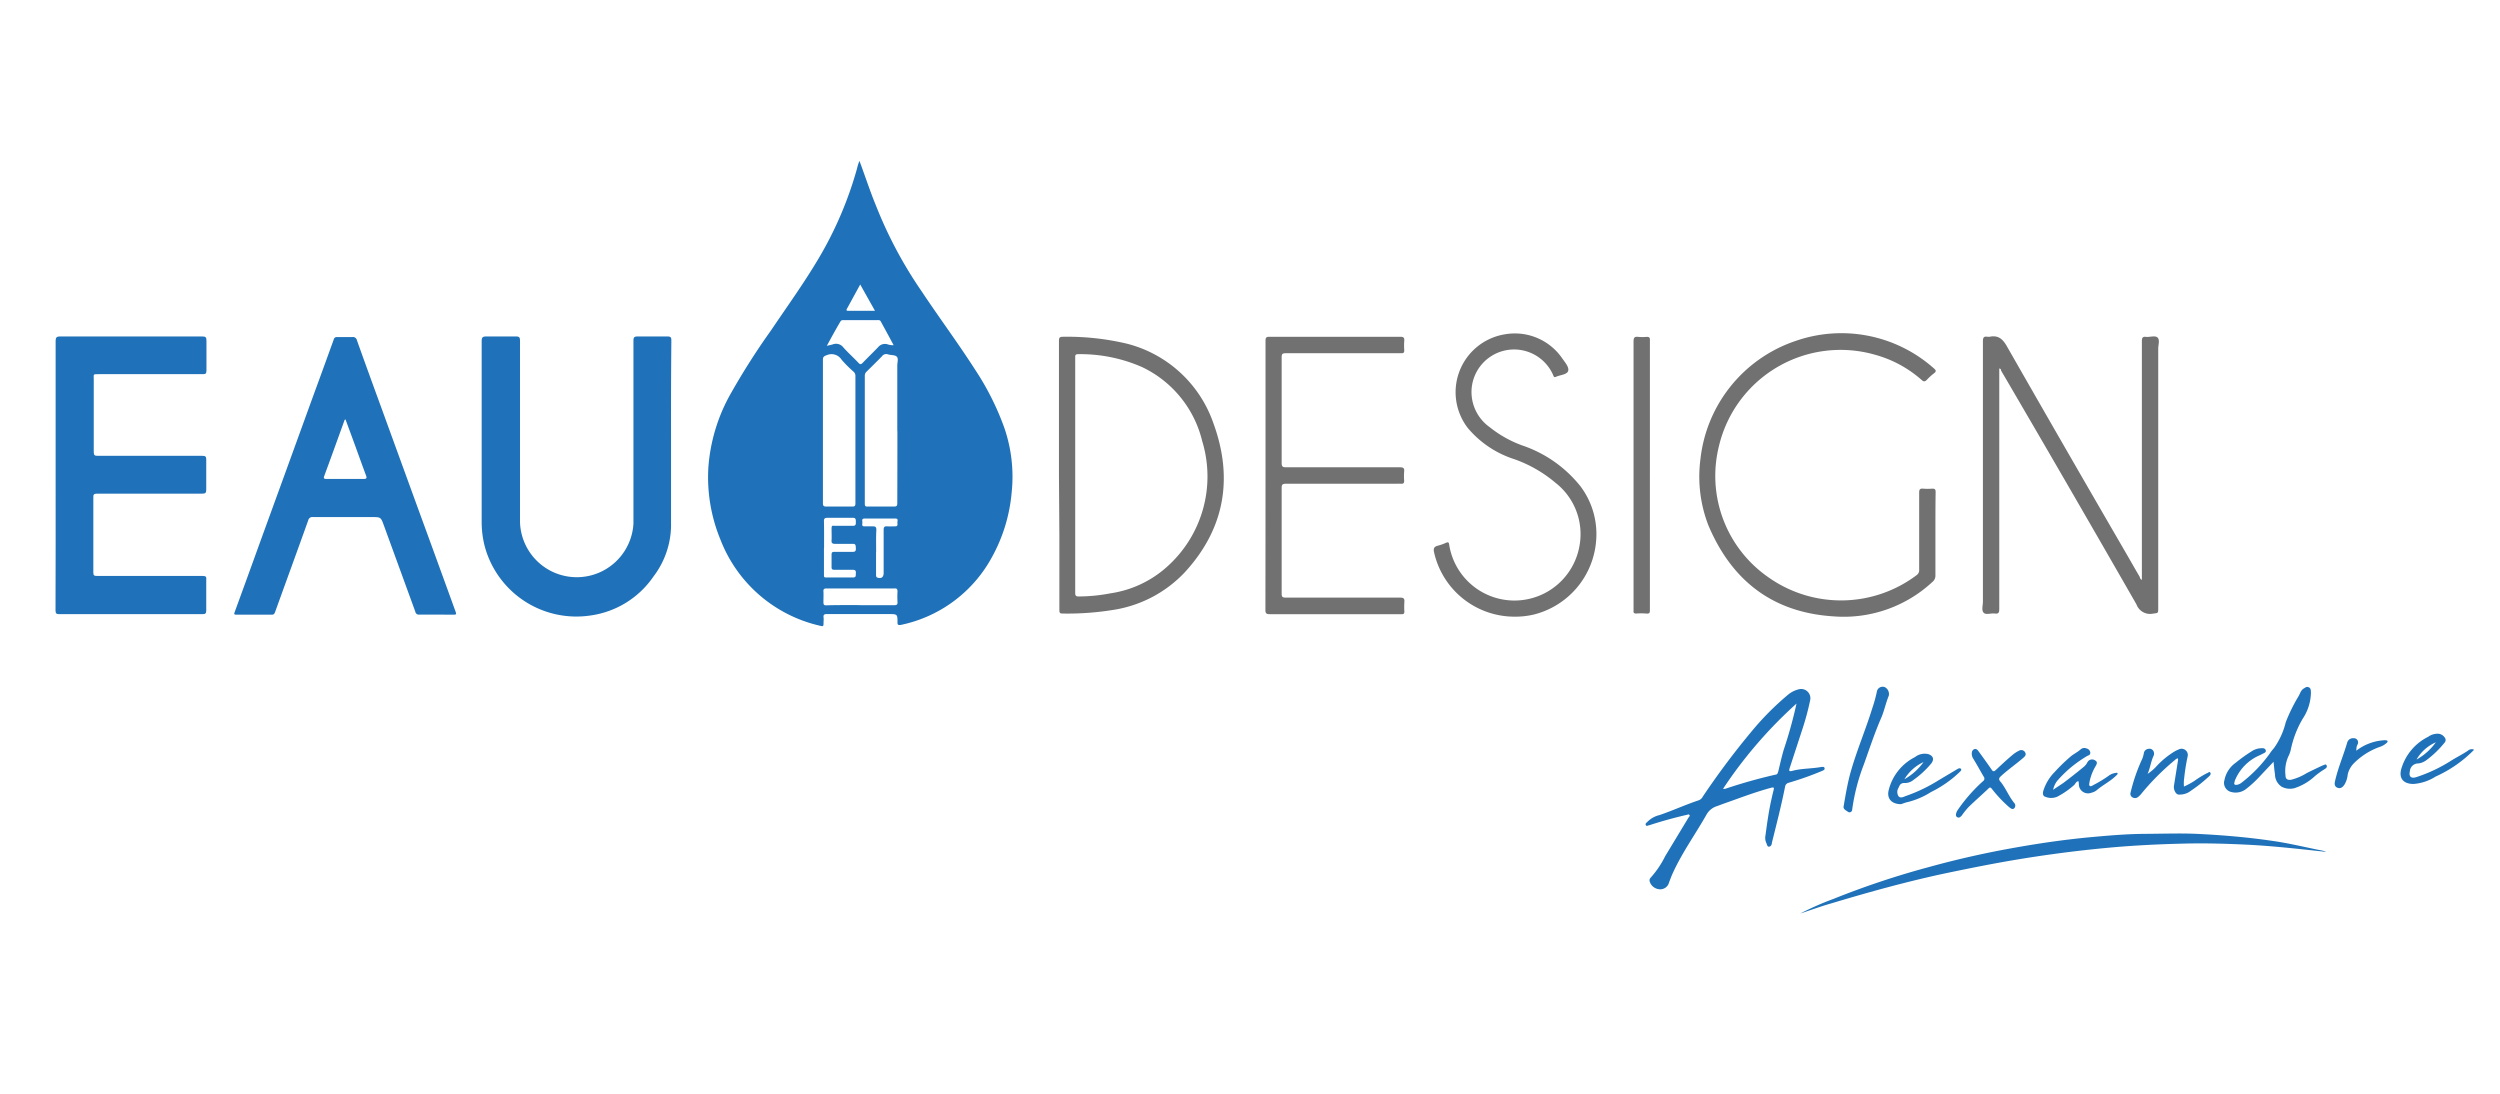 <svg xmlns="http://www.w3.org/2000/svg" viewBox="0 0 240 105"><defs><style>.cls-1{fill:#1f72b9;}.cls-2{fill:#727171;}</style></defs><title>logo</title><g id="Calque_3" data-name="Calque 3"><path class="cls-1" d="M237.49,72a12.16,12.16,0,0,1-3.67,2.55,4.57,4.57,0,0,1-2.12.71c-1,0-1.46-.57-1.15-1.53a5,5,0,0,1,2.56-3,1.53,1.53,0,0,1,1-.29.81.81,0,0,1,.58.36.37.37,0,0,1,0,.48A9.57,9.57,0,0,1,232.9,73a1.57,1.57,0,0,1-.75.29.8.8,0,0,0-.8.74c-.12.51.1.73.6.58a14.67,14.67,0,0,0,3.46-1.65c.51-.31,1-.55,1.52-.9a.54.54,0,0,1,.56-.1Zm-5.47.9a5.62,5.62,0,0,0,1.82-1.64A4,4,0,0,0,232,72.89Z"/><path class="cls-1" d="M82.51,15.45c.54,1.45,1,2.87,1.58,4.28A41,41,0,0,0,88.5,28c1.67,2.51,3.47,4.93,5.1,7.47A26.09,26.09,0,0,1,96.39,41a14.38,14.38,0,0,1,.73,6.27,15.64,15.64,0,0,1-1.89,6.21A12.94,12.94,0,0,1,86.44,60c-.21,0-.28,0-.28-.21,0-.84,0-.84-.87-.84H79.38c-.25,0-.35.06-.32.32s0,.3,0,.46c0,.42,0,.43-.43.32a13.44,13.44,0,0,1-9.46-8.23A15.72,15.72,0,0,1,68,44.93,16.82,16.82,0,0,1,70.2,37.7a68.12,68.12,0,0,1,3.83-6c1.53-2.27,3.14-4.5,4.54-6.86a35.61,35.61,0,0,0,3.71-8.68A3.82,3.82,0,0,1,82.51,15.45ZM79,41.39h0q0,3.45,0,6.9c0,.26.06.34.33.34.82,0,1.65,0,2.48,0,.25,0,.31-.07.31-.31q0-6.11,0-12.21a.53.53,0,0,0-.18-.43,11.35,11.35,0,0,1-1.15-1.15,1.14,1.14,0,0,0-1.43-.43c-.25.09-.36.15-.36.44C79,36.81,79,39.1,79,41.39Zm7.14,0c0-2.1,0-4.2,0-6.3,0-.29.13-.67-.05-.85s-.56-.13-.84-.22a.5.5,0,0,0-.58.18c-.48.5-1,1-1.47,1.47a.52.52,0,0,0-.18.4q0,6.15,0,12.29c0,.22.07.28.28.27.84,0,1.68,0,2.51,0,.28,0,.33-.08.33-.34Q86.15,44.84,86.15,41.38Zm-6.77-8.19c.25-.06.42-.09.58-.14a.87.87,0,0,1,1,.28c.46.52,1,1,1.46,1.49.15.16.24.18.41,0,.49-.51,1-1,1.49-1.51a.84.84,0,0,1,.88-.27,1.64,1.64,0,0,0,.6.09c-.42-.79-.83-1.54-1.24-2.29-.07-.13-.19-.12-.31-.12H81c-.12,0-.24,0-.31.12C80.24,31.61,79.83,32.36,79.38,33.19Zm3.22,24.9h3.25c.25,0,.34-.07.32-.32a8.68,8.68,0,0,1,0-1c0-.25-.08-.3-.3-.29-.79,0-1.58,0-2.37,0l-4.14,0c-.23,0-.32.06-.3.3s0,.68,0,1,.08.32.32.32C80.45,58.08,81.52,58.09,82.6,58.09Zm-3.49-5.47c0,.85,0,1.7,0,2.55,0,.2,0,.27.25.26.84,0,1.67,0,2.51,0,.36,0,.28-.19.3-.39s0-.36-.32-.35c-.58,0-1.16,0-1.73,0-.22,0-.29-.06-.28-.28q0-.59,0-1.17c0-.22.07-.28.29-.27.57,0,1.15,0,1.73,0,.3,0,.32-.13.31-.36s0-.43-.3-.41c-.57,0-1.14,0-1.7,0-.27,0-.35-.09-.33-.35s0-.73,0-1.09.08-.3.31-.29c.57,0,1.15,0,1.73,0,.32,0,.29-.18.29-.39s0-.39-.29-.38c-.81,0-1.63,0-2.44,0-.28,0-.34.1-.33.35C79.12,51,79.11,51.79,79.11,52.62Zm5,.38h0v2.16c0,.09,0,.21.1.27.38.14.63,0,.63-.44,0-1.38,0-2.76,0-4.14,0-.27.08-.35.35-.33s.51,0,.77,0,.21-.21.2-.35.13-.4-.19-.4H83c-.31,0-.21.22-.21.38s-.1.38.21.37.5,0,.74,0,.4,0,.39.36C84.09,51.59,84.11,52.29,84.11,53ZM82.58,27.31l-1.24,2.27c-.07.12-.16.27.11.26H84Z"/><path class="cls-1" d="M5.34,45.61q0-6.44,0-12.85c0-.34.06-.46.44-.46q6.81,0,13.63,0c.32,0,.41.07.41.4,0,1,0,1.91,0,2.87,0,.29-.08.35-.35.35h-10c-.57,0-.47,0-.47.47,0,2.35,0,4.7,0,7,0,.3.08.37.37.37H19.41c.31,0,.4.06.39.38,0,1,0,1.91,0,2.87,0,.33-.1.38-.4.38H9.32c-.31,0-.37.09-.36.37,0,2.4,0,4.79,0,7.19,0,.29.07.34.35.34h8.74c.45,0,.9,0,1.35,0s.41.11.4.42c0,1,0,1.91,0,2.87,0,.29-.06.38-.36.38-1.83,0-3.66,0-5.49,0-2.75,0-5.5,0-8.25,0-.29,0-.37-.07-.37-.37Q5.35,52.11,5.34,45.61Z"/><path class="cls-1" d="M64.42,41.82c0,2.91,0,5.83,0,8.74a8.22,8.22,0,0,1-1.69,4.79,8.78,8.78,0,0,1-6,3.73,9.11,9.11,0,0,1-10.17-6.54,9.29,9.29,0,0,1-.32-2.34c0-5.82,0-11.64,0-17.46,0-.37.11-.44.46-.44.94,0,1.89,0,2.83,0,.31,0,.39.08.39.4q0,8.69,0,17.38a5.45,5.45,0,0,0,10.89.19c0-1.47,0-2.93,0-4.39q0-6.59,0-13.17c0-.33.09-.41.4-.41,1,0,1.92,0,2.87,0,.31,0,.37.1.37.39Q64.41,37.25,64.42,41.82Z"/><path class="cls-1" d="M41.86,59H40.27a.34.34,0,0,1-.4-.28q-1.5-4.12-3-8.23c-.31-.85-.3-.85-1.17-.85H30.05a.4.4,0,0,0-.46.31c-1.05,2.94-2.12,5.86-3.18,8.8-.07.18-.13.27-.34.26H22.71c-.28,0-.24-.09-.17-.28q1.25-3.42,2.48-6.83,2.39-6.56,4.76-13.1,1.14-3.11,2.26-6.21a.29.29,0,0,1,.33-.23c.47,0,.94,0,1.42,0a.4.4,0,0,1,.48.32c.8,2.25,1.62,4.49,2.44,6.74q1.68,4.62,3.37,9.26,1.83,5,3.67,10.08c.08.23,0,.25-.19.25ZM33.17,40.27c-.1,0-.11.12-.14.19-.63,1.74-1.25,3.47-1.89,5.2-.1.26-.05.32.22.32,1.18,0,2.36,0,3.53,0,.33,0,.34-.1.24-.36-.34-.91-.67-1.83-1-2.74S33.49,41.14,33.17,40.27Z"/><path class="cls-2" d="M205.62,55.67V54.6q0-10.92,0-21.84c0-.35.08-.46.42-.42s.86-.16,1.09.07.06.7.06,1.06V58.36c0,.53,0,.48-.51.55a1.39,1.39,0,0,1-1.58-.89c-4.3-7.5-8.64-15-13-22.45,0-.07,0-.16-.17-.2v.35q0,11.37,0,22.73c0,.34-.05.5-.43.45s-.87.16-1.08-.09-.06-.69-.06-1.06q0-12.49,0-25c0-.34.09-.48.43-.42H191c.85-.18,1.29.23,1.71,1q5.68,9.94,11.44,19.86c.42.73.84,1.47,1.27,2.2C205.43,55.47,205.46,55.59,205.62,55.67Z"/><path class="cls-2" d="M185.8,51.3c0,1.31,0,2.62,0,3.93a.75.75,0,0,1-.26.61A12.51,12.51,0,0,1,176,59.17c-5.84-.37-9.77-3.45-12-8.75a12.94,12.94,0,0,1-.76-6.32,13.53,13.53,0,0,1,9.11-11.36,13.36,13.36,0,0,1,13.31,2.63c.2.17.25.29,0,.47a5.68,5.68,0,0,0-.68.62c-.18.18-.3.21-.52,0a11.24,11.24,0,0,0-4.44-2.4,12,12,0,0,0-15,8.76,11.84,11.84,0,0,0,4.79,12.63A12.06,12.06,0,0,0,184,55.21a.57.57,0,0,0,.24-.5c0-2.48,0-5,0-7.43,0-.3.09-.39.37-.37a5.29,5.29,0,0,0,.89,0c.25,0,.32.07.32.32C185.8,48.58,185.8,49.94,185.8,51.3Z"/><path class="cls-2" d="M101.66,45.61q0-6.44,0-12.88c0-.31.06-.4.38-.4a24.82,24.82,0,0,1,6.13.66,11.89,11.89,0,0,1,8.32,7.65c1.91,5.23,1.11,10.1-2.75,14.3A11.93,11.93,0,0,1,107,58.53a27.46,27.46,0,0,1-5,.37c-.27,0-.3-.1-.3-.33q0-3.49,0-7Zm1.56,0q0,5.66,0,11.29c0,.31.09.37.38.36a16.34,16.34,0,0,0,3-.3A10.36,10.36,0,0,0,112,54.44a11.62,11.62,0,0,0,3.41-12.1,10.62,10.62,0,0,0-5.77-7.1A14.74,14.74,0,0,0,103.49,34c-.3,0-.27.16-.27.36Z"/><path class="cls-2" d="M121.49,45.61q0-6.45,0-12.89c0-.31.07-.39.38-.39q6.28,0,12.57,0c.3,0,.39.09.37.38a5.65,5.65,0,0,0,0,.92c0,.21-.07.29-.28.28H123.44c-.3,0-.4.05-.4.38,0,3.39,0,6.78,0,10.16,0,.32.08.41.41.41h10.94c.31,0,.45.07.41.4a5.29,5.29,0,0,0,0,.89c0,.21-.06.3-.28.29s-.54,0-.82,0c-3.42,0-6.84,0-10.26,0-.34,0-.4.1-.4.41,0,3.38,0,6.75,0,10.13,0,.3.06.39.38.39,3.66,0,7.32,0,11,0,.33,0,.43.1.4.42a7.06,7.06,0,0,0,0,.92c0,.18-.06.26-.24.25H121.88c-.32,0-.4-.09-.4-.41Q121.49,52.06,121.49,45.61Z"/><path class="cls-2" d="M145.37,59.2a7.91,7.91,0,0,1-7.7-6.18c-.08-.36,0-.54.35-.63a4.65,4.65,0,0,0,.79-.28c.2-.09.28-.06.31.17a6.34,6.34,0,0,0,12.52.07,6.25,6.25,0,0,0-2.31-6,12.63,12.63,0,0,0-3.93-2.26,9.69,9.69,0,0,1-4.49-3,5.63,5.63,0,0,1,3.58-9A5.52,5.52,0,0,1,150,34.44l0,0c.26.37.66.83.54,1.18s-.76.37-1.16.55c-.18.08-.22,0-.28-.17a4.09,4.09,0,0,0-7.83,1.41A4.14,4.14,0,0,0,143,41a11,11,0,0,0,3.1,1.75,12.09,12.09,0,0,1,5.63,3.94,7.63,7.63,0,0,1,1.5,5.21,7.93,7.93,0,0,1-6,7.1A7.74,7.74,0,0,1,145.37,59.2Z"/><path class="cls-1" d="M169.49,80.17c.16-1.21.33-2.43.61-3.62.05-.24.11-.48.17-.72s0-.26-.23-.21c-1.14.31-2.25.7-3.36,1.1-.6.22-1.22.43-1.82.66a1.75,1.75,0,0,0-1,.76c-1.08,1.92-2.38,3.7-3.29,5.72-.13.28-.23.57-.34.85a.87.87,0,0,1-.93.66,1.06,1.06,0,0,1-.92-.72.37.37,0,0,1,.08-.39,9.09,9.09,0,0,0,1.4-2.07l2.23-3.69c.05-.08.18-.17.09-.27s-.18,0-.27,0c-1.21.28-2.41.61-3.6,1-.1,0-.22.12-.3,0s0-.22.11-.3a2.39,2.39,0,0,1,1.18-.68c1.28-.43,2.5-1,3.8-1.43a.71.71,0,0,0,.37-.35,75.32,75.32,0,0,1,4.68-6.25,26.91,26.91,0,0,1,3.53-3.55,2.53,2.53,0,0,1,1.11-.52.89.89,0,0,1,1,1,25.41,25.41,0,0,1-.81,3l-1.15,3.52c-.12.36-.08.42.28.32.89-.23,1.82-.19,2.73-.36.11,0,.29-.06.32.12s-.15.21-.27.27a30.21,30.21,0,0,1-3.19,1.13.45.45,0,0,0-.33.36c-.36,1.81-.82,3.6-1.27,5.4,0,.16-.09.35-.27.37s-.19-.21-.26-.34A1.22,1.22,0,0,1,169.49,80.17Zm3-12.65a42.67,42.67,0,0,0-7.08,8.21h.2q2.37-.8,4.82-1.36c.2,0,.25-.18.29-.34.17-.69.32-1.38.52-2.06A42.61,42.61,0,0,0,172.47,67.52Z"/><path class="cls-1" d="M172.82,87.7A27.69,27.69,0,0,1,176,86.3a80.69,80.69,0,0,1,9.2-3.07c2.82-.78,5.66-1.41,8.54-1.91,2.27-.4,4.54-.72,6.83-.94,1.77-.16,3.55-.32,5.33-.33s3.35-.07,5,0c2.44.12,4.87.32,7.29.68,1.62.23,3.21.63,4.81.94a1.63,1.63,0,0,1,.31.11c-2.52-.27-5-.56-7.59-.69-2.08-.1-4.15-.16-6.23-.1-2.49.06-5,.19-7.48.43q-4.37.42-8.69,1.15c-2.13.36-4.26.79-6.38,1.23-3.74.79-7.43,1.81-11.09,2.91C174.83,87,173.83,87.37,172.82,87.7Z"/><path class="cls-2" d="M158.39,45.61c0,4.3,0,8.61,0,12.91,0,.29,0,.41-.36.38a6,6,0,0,0-.95,0c-.21,0-.28-.07-.26-.27a.65.65,0,0,0,0-.14q0-12.84,0-25.69c0-.36.07-.51.45-.46a4.38,4.38,0,0,0,.81,0c.26,0,.32.07.31.31,0,1.76,0,3.52,0,5.28v7.68Z"/><path class="cls-1" d="M218.26,73.13l-1.34,1.42a10.07,10.07,0,0,1-1.27,1.17,1.62,1.62,0,0,1-1.42.32.9.9,0,0,1-.68-1.16,2.65,2.65,0,0,1,1.07-1.65,15.08,15.08,0,0,1,1.66-1.18,1.74,1.74,0,0,1,.92-.22.29.29,0,0,1,.31.19c.05.16-.06.23-.19.29s-.31.17-.47.23a4.47,4.47,0,0,0-2.24,2.25,1.06,1.06,0,0,0-.1.3c-.06.21,0,.28.25.25a1,1,0,0,0,.44-.21,13.39,13.39,0,0,0,2.67-2.75,4.63,4.63,0,0,1,.43-.56,7.15,7.15,0,0,0,1.13-2.48,16.14,16.14,0,0,1,1.21-2.47c.16-.25.22-.58.5-.76s.34-.2.52-.12.18.29.19.47a4.67,4.67,0,0,1-.79,2.54,9.66,9.66,0,0,0-1.15,3,2.72,2.72,0,0,1-.23.62,3.43,3.43,0,0,0-.27,1.84c0,.33.2.44.52.4a5.17,5.17,0,0,0,1.51-.64q.78-.39,1.56-.75c.11,0,.26-.18.35,0s-.06.29-.19.37a8.35,8.35,0,0,0-.91.65,5.24,5.24,0,0,1-2,1.18,1.7,1.7,0,0,1-1.2-.14,1.42,1.42,0,0,1-.65-1.19C218.33,73.91,218.31,73.54,218.26,73.13Z"/><path class="cls-1" d="M209.66,75.51a7.63,7.63,0,0,0,1-.54,9.5,9.5,0,0,1,1.22-.75c.1,0,.2-.19.3-.06s0,.27-.1.36c-.32.29-.65.58-1,.85s-.61.44-.92.66a1.79,1.79,0,0,1-1,.25c-.28,0-.52-.47-.46-.85l.39-2.44a1.08,1.08,0,0,0,0-.18c-.17,0-.23.1-.33.18a23.43,23.43,0,0,0-3.25,3.28,1.73,1.73,0,0,1-.28.26.47.47,0,0,1-.54,0,.39.39,0,0,1-.15-.46,16.69,16.69,0,0,1,1.12-3.23,2.72,2.72,0,0,0,.15-.54.47.47,0,0,1,.4-.4.43.43,0,0,1,.5.17.53.53,0,0,1,0,.56c-.23.53-.3,1.12-.54,1.66a4.25,4.25,0,0,0,.9-.78,8.09,8.09,0,0,1,1.67-1.36,3.11,3.11,0,0,1,.41-.2.6.6,0,0,1,.85.72,21,21,0,0,0-.35,2.34A4.53,4.53,0,0,0,209.66,75.51Z"/><path class="cls-1" d="M199.54,75c-.23,0-.3.25-.43.37a7.87,7.87,0,0,1-1.63,1.12,1.47,1.47,0,0,1-1.13,0c-.23-.06-.26-.31-.2-.54a4.45,4.45,0,0,1,1.09-1.83,17,17,0,0,1,1.49-1.45c.31-.28.69-.44,1-.72a.53.53,0,0,1,.57-.1.46.46,0,0,1,.37.41c0,.24-.18.24-.33.33a12.65,12.65,0,0,0-1.36.94A11.41,11.41,0,0,0,197.46,75a2.18,2.18,0,0,0-.36.82c.32-.22.65-.43,1-.67.66-.5,1.3-1,1.94-1.53a1.36,1.36,0,0,0,.35-.44.51.51,0,0,1,.73-.19c.28.15.17.36.07.54a4.84,4.84,0,0,0-.59,1.5c0,.14-.09.29,0,.4s.26,0,.37-.07a11.72,11.72,0,0,0,1.44-.87,1.41,1.41,0,0,1,.64-.28c.08,0,.17-.06.22,0s0,.15-.08.21c-.57.58-1.32.93-1.93,1.46a1.25,1.25,0,0,1-.48.22.88.88,0,0,1-1.21-.83Z"/><path class="cls-1" d="M177,77.34c.17-1,.35-2.06.62-3.07.59-2.13,1.46-4.15,2.11-6.25a13.75,13.75,0,0,0,.46-1.67.56.56,0,0,1,.76-.38.74.74,0,0,1,.37.83c-.29.7-.43,1.44-.73,2.13-.63,1.45-1.12,2.95-1.65,4.43a19.29,19.29,0,0,0-1.13,4.36.26.26,0,0,1-.45.18C177.14,77.76,176.91,77.64,177,77.34Z"/><path class="cls-1" d="M187.77,78.2a1,1,0,0,1,.15-.41A15.65,15.65,0,0,1,190.36,75a.3.3,0,0,0,.07-.45c-.33-.56-.64-1.14-1-1.72a.88.88,0,0,1-.13-.61.38.38,0,0,1,.29-.32c.15,0,.24.07.32.18.43.59.86,1.18,1.27,1.78.14.22.23.23.42.06.51-.48,1-.94,1.57-1.42a3,3,0,0,1,.67-.44.42.42,0,0,1,.58.18c.11.2,0,.35-.16.49-.71.62-1.49,1.15-2.18,1.79-.21.19-.22.33,0,.56.49.62.77,1.37,1.28,2a.37.37,0,0,1,0,.52c-.17.15-.33,0-.48-.11a12.58,12.58,0,0,1-1.66-1.76c-.13-.17-.21-.17-.36,0-.61.58-1.25,1.14-1.86,1.73a7.29,7.29,0,0,0-.6.73.74.74,0,0,1-.33.3C187.88,78.48,187.77,78.41,187.77,78.2Z"/><path class="cls-1" d="M182.5,77.2c-.9,0-1.38-.53-1.19-1.33a4.87,4.87,0,0,1,2.53-3.19,1.49,1.49,0,0,1,1.29-.28c.46.16.57.49.28.88a8.79,8.79,0,0,1-1.7,1.58,1.3,1.3,0,0,1-.91.31c-.36,0-.44.23-.54.46a.75.75,0,0,0,0,.81c.16.19.42.1.63,0a15.56,15.56,0,0,0,3.24-1.55l1.68-1c.13-.08.33-.21.44-.08s-.09.26-.19.37a11,11,0,0,1-2.69,1.86,7.52,7.52,0,0,1-2.41,1Zm.32-2.39a5.7,5.7,0,0,0,1.84-1.65A4.2,4.2,0,0,0,182.82,74.81Z"/><path class="cls-1" d="M226.2,72.07a4.83,4.83,0,0,1,2.6-1,.65.65,0,0,1,.24,0c.18,0,.23.11.08.25a1.81,1.81,0,0,1-.6.36,6.61,6.61,0,0,0-2.62,1.67,2.26,2.26,0,0,0-.52,1,2.25,2.25,0,0,1-.33,1c-.16.23-.37.39-.66.27s-.29-.38-.22-.66c.29-1.27.81-2.46,1.17-3.7a.58.58,0,0,1,.61-.39.4.4,0,0,1,.38.59,1.45,1.45,0,0,0-.09.22C226.22,71.78,226.22,71.87,226.2,72.07Z"/></g></svg>